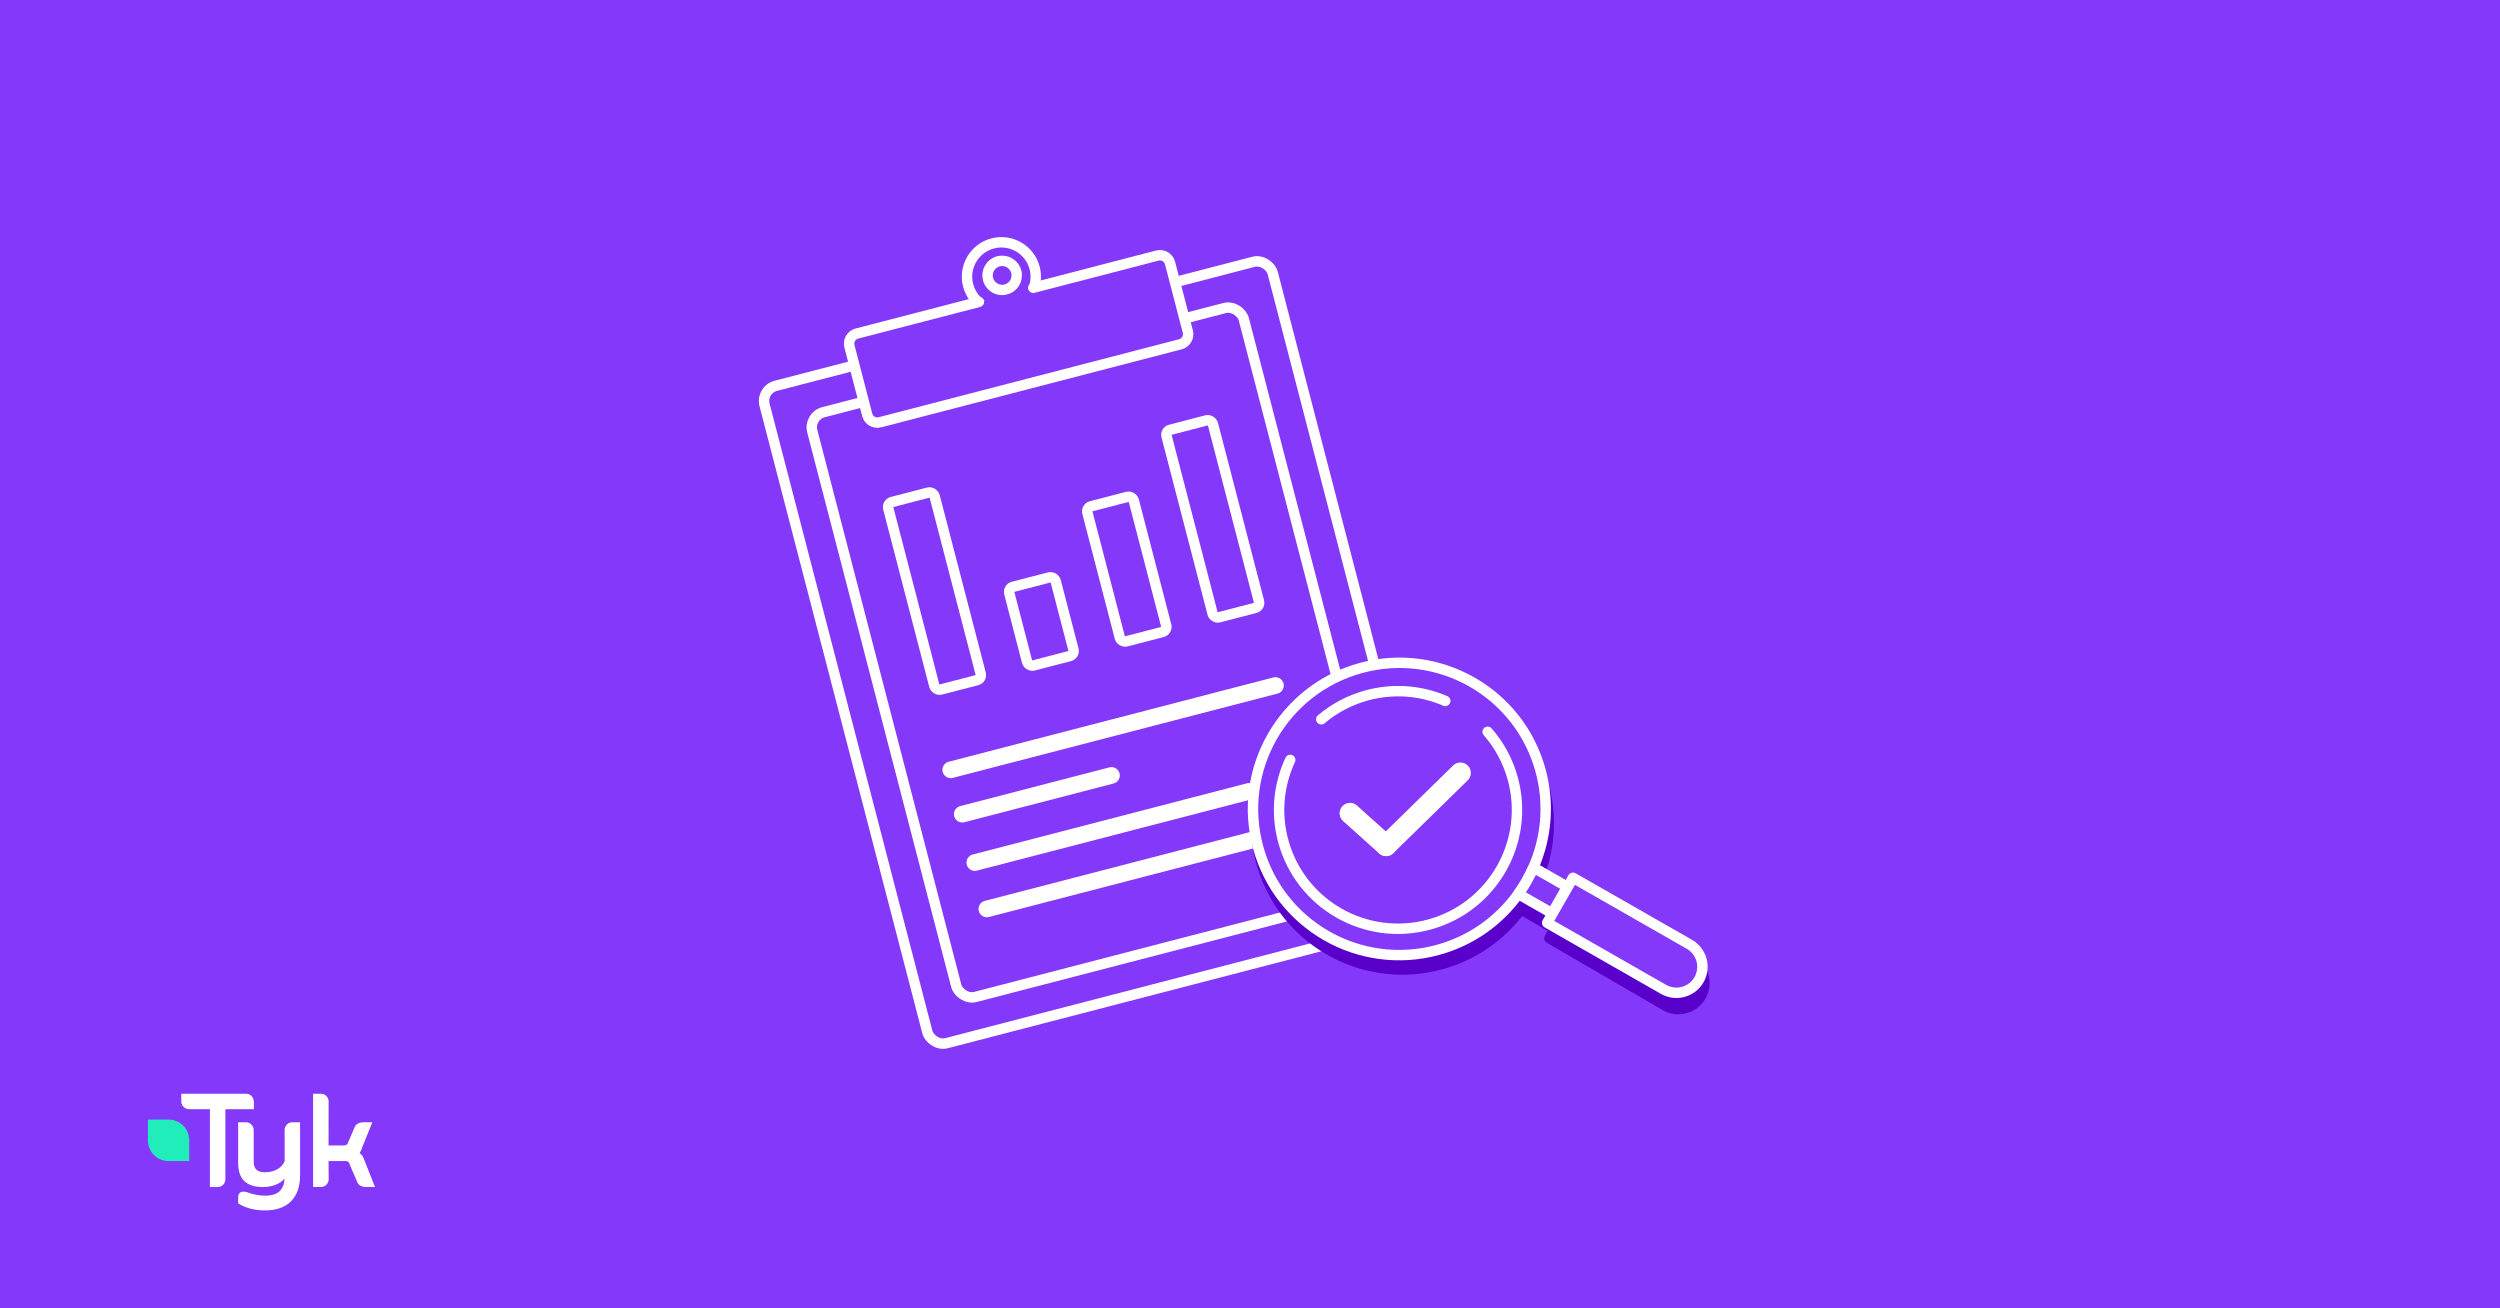 <svg xmlns="http://www.w3.org/2000/svg" width="1200" height="628" viewBox="0 0 1200 628" fill="none"><rect width="1200" height="628" fill="#8438FA"></rect><path d="M120.739 526.085C120.029 525.353 119.102 525 118.038 525H87.016V528.717C87.016 529.721 87.37 530.589 88.107 531.295C88.844 532.027 89.771 532.407 90.835 532.407H100.74V569.767L104.368 569.795C105.432 569.795 106.36 569.415 107.069 568.709C107.806 567.977 108.188 567.081 108.188 566.105V532.434L121.857 532.407V528.961C121.83 527.984 121.475 526.845 120.739 526.085Z" fill="white"></path><path d="M140.438 538.674C139.374 538.674 138.446 539.027 137.737 539.759C137 540.492 136.618 541.387 136.618 542.364V557.259C135.309 560.922 131.325 562.685 127.042 562.685C123.495 562.685 121.776 561.03 121.776 557.666V542.364C121.776 541.387 121.394 540.519 120.657 539.759C119.948 539.027 119.02 538.674 117.956 538.674H114.327V558.372C114.327 565.941 118.201 569.794 126.223 569.794C130.179 569.794 134.49 568.41 136.564 565.724C136.4 568.112 136.127 569.36 134.79 571.151C133.29 573.158 130.343 573.918 127.26 573.918C124.313 573.918 121.476 573.348 118.365 572.182C117.847 572.046 117.356 571.992 116.946 571.992C115.255 571.992 114.327 572.914 114.327 574.596V577.635L114.545 577.771C118.092 579.914 122.24 580.999 127.26 580.999C137.682 580.999 144.04 575.329 144.04 564.123V538.674H140.438Z" fill="white"></path><path d="M174.598 556.12C174.052 554.465 173.397 554.221 172.606 553.488C172.961 553.027 173.397 552.159 174.025 550.314L178.718 538.702H174.461C172.142 538.702 170.642 539.651 170.041 541.496L166.849 548.903C166.603 549.527 165.867 549.826 164.666 549.826H157.709L157.736 528.636C157.736 527.659 157.409 526.845 156.672 526.085C155.963 525.353 155.035 525 153.971 525H150.288V569.767H153.944C155.008 569.767 155.935 569.388 156.672 568.655C157.381 567.95 157.763 567.081 157.763 566.078L157.709 557.314H165.949C167.122 557.314 167.422 557.857 167.558 558.264L171.378 567.136C171.951 568.899 173.425 569.767 175.771 569.767H180L174.598 556.12Z" fill="white"></path><path d="M90.781 546.46C90.344 541.414 86.17 537.453 81.041 537.398H72.965H72.692H71V539.108V539.623V547.763C71.218 552.945 75.365 557.123 80.549 557.313H88.844H89.117H90.808V555.604V546.488C90.808 546.46 90.781 546.46 90.781 546.46Z" fill="#20EDBA"></path><rect x="365.098" y="187.083" width="252" height="326" rx="7.5" transform="rotate(-14.552 365.098 187.083)" fill="#8438FA" stroke="white" stroke-width="5"></rect><rect x="388.011" y="199.731" width="214" height="290" rx="7.5" transform="rotate(-14.552 388.011 199.731)" fill="#8438FA" stroke="white" stroke-width="5"></rect><circle cx="480.668" cy="132.804" r="16.5" transform="rotate(-14.552 480.668 132.804)" stroke="white" stroke-width="5"></circle><circle cx="481.026" cy="132.193" r="7" transform="rotate(-14.552 481.026 132.193)" stroke="white" stroke-width="5"></circle><rect x="406.463" y="161.365" width="159" height="44" rx="5" transform="rotate(-14.552 406.463 161.365)" fill="#8438FA"></rect><path d="M469.862 144.908L411.303 160.109C408.63 160.803 407.026 163.532 407.72 166.205L416.262 199.114C416.956 201.787 419.686 203.391 422.358 202.697L566.578 165.26C569.251 164.566 570.856 161.837 570.162 159.164L561.619 126.255C560.925 123.582 558.196 121.978 555.523 122.671L495.996 138.124" stroke="white" stroke-width="5" stroke-linecap="round"></path><rect x="425.74" y="241.594" width="23" height="93" rx="2.5" transform="rotate(-14.552 425.74 241.594)" stroke="white" stroke-width="5"></rect><rect x="559.313" y="206.921" width="23" height="93" rx="2.5" transform="rotate(-14.552 559.313 206.921)" stroke="white" stroke-width="5"></rect><rect x="483.833" y="282.305" width="23" height="39" rx="2.5" transform="rotate(-14.552 483.833 282.305)" stroke="white" stroke-width="5"></rect><rect x="521.322" y="243.645" width="23" height="67" rx="2.5" transform="rotate(-14.552 521.322 243.645)" stroke="white" stroke-width="5"></rect><path d="M456.361 369.504L612.223 329.044" stroke="white" stroke-width="8" stroke-linecap="round"></path><path d="M473.698 436.291L629.56 395.831" stroke="white" stroke-width="8" stroke-linecap="round"></path><path d="M467.919 414.029L599.556 379.858" stroke="white" stroke-width="8" stroke-linecap="round"></path><path d="M461.889 390.799L533.515 372.206" stroke="white" stroke-width="8" stroke-linecap="round"></path><path d="M753.499 433.152L746.121 445.806L729.962 436.418C732.841 432.456 735.3 428.207 737.299 423.74L753.499 433.152Z" fill="#5900CB" stroke="#5900CB" stroke-width="5" stroke-linecap="round" stroke-linejoin="round"></path><path d="M743.713 450.363L756.278 428.812L811.911 461.134C817.862 464.592 819.88 472.227 816.413 478.173C812.946 484.119 805.3 486.139 799.348 482.682L743.715 450.36L743.713 450.363Z" fill="#5900CB" stroke="#5900CB" stroke-width="5" stroke-linecap="round" stroke-linejoin="round"></path><path d="M655.238 327.398C617.731 337.308 595.347 375.701 605.242 413.151C615.137 450.6 653.564 472.926 691.071 463.016C707.351 458.714 720.783 449.046 729.961 436.419C732.84 432.456 735.299 428.207 737.298 423.74C743.608 409.631 745.32 393.361 741.067 377.263C731.172 339.813 692.744 317.488 655.238 327.398Z" fill="#5900CB" stroke="#5900CB" stroke-width="5" stroke-linecap="round" stroke-linejoin="round"></path><circle cx="671.799" cy="388.452" r="61.5" transform="rotate(-7.139 671.799 388.452)" fill="#8438FA"></circle><path d="M663.494 318.434C624.906 323.267 597.543 358.467 602.376 397.054C607.21 435.642 642.409 463.005 680.997 458.172C697.745 456.074 712.381 448.255 723.185 436.921C726.574 433.364 729.584 429.466 732.167 425.289C740.319 412.098 744.192 396.139 742.114 379.552C737.281 340.964 702.081 313.601 663.494 318.434ZM678.667 445.481C647.303 449.409 618.697 427.172 614.768 395.807C610.84 364.443 633.077 335.837 664.441 331.909C682.572 329.638 699.78 336.108 711.834 348.035C720.631 356.738 726.683 368.349 728.34 381.582C732.269 412.946 710.027 441.553 678.667 445.481Z" fill="#8438FA"></path><path d="M634.21 345.252C640.389 340.026 647.785 336.036 656.116 333.773C669.104 330.245 682.266 331.491 693.725 336.438" stroke="white" stroke-width="5" stroke-linecap="round" stroke-linejoin="round"></path><path d="M714.081 351.26C719.601 357.564 723.809 365.188 726.153 373.816C734.406 404.199 716.428 435.526 686.002 443.791C655.576 452.056 624.219 434.131 615.965 403.748C612.294 390.233 613.812 376.533 619.308 364.756" stroke="white" stroke-width="5" stroke-linecap="round" stroke-linejoin="round"></path><path d="M752.292 425.687L745.002 438.393L728.778 429.117C731.629 425.134 734.059 420.868 736.027 416.387L752.292 425.687Z" fill="#8438FA" stroke="white" stroke-width="5" stroke-linecap="round" stroke-linejoin="round"></path><path d="M742.627 442.965L755.042 421.327L810.898 453.263C816.873 456.679 818.943 464.3 815.518 470.27C812.092 476.24 804.459 478.313 798.484 474.897L742.629 442.962L742.627 442.965Z" fill="#8438FA" stroke="white" stroke-width="5" stroke-linecap="round" stroke-linejoin="round"></path><path d="M653.301 320.615C615.864 330.785 593.746 369.332 603.9 406.712C614.055 444.093 652.635 466.151 690.073 455.982C706.322 451.568 719.688 441.807 728.778 429.116C731.629 425.134 734.058 420.868 736.026 416.387C742.239 402.235 743.838 385.953 739.474 369.885C729.319 332.505 690.739 310.446 653.301 320.615Z" stroke="white" stroke-width="5" stroke-linecap="round" stroke-linejoin="round"></path><path d="M665.327 405.914L701 371" stroke="white" stroke-width="10" stroke-linecap="round"></path><path d="M665.327 405.914L648 390.365" stroke="white" stroke-width="10" stroke-linecap="round"></path></svg>